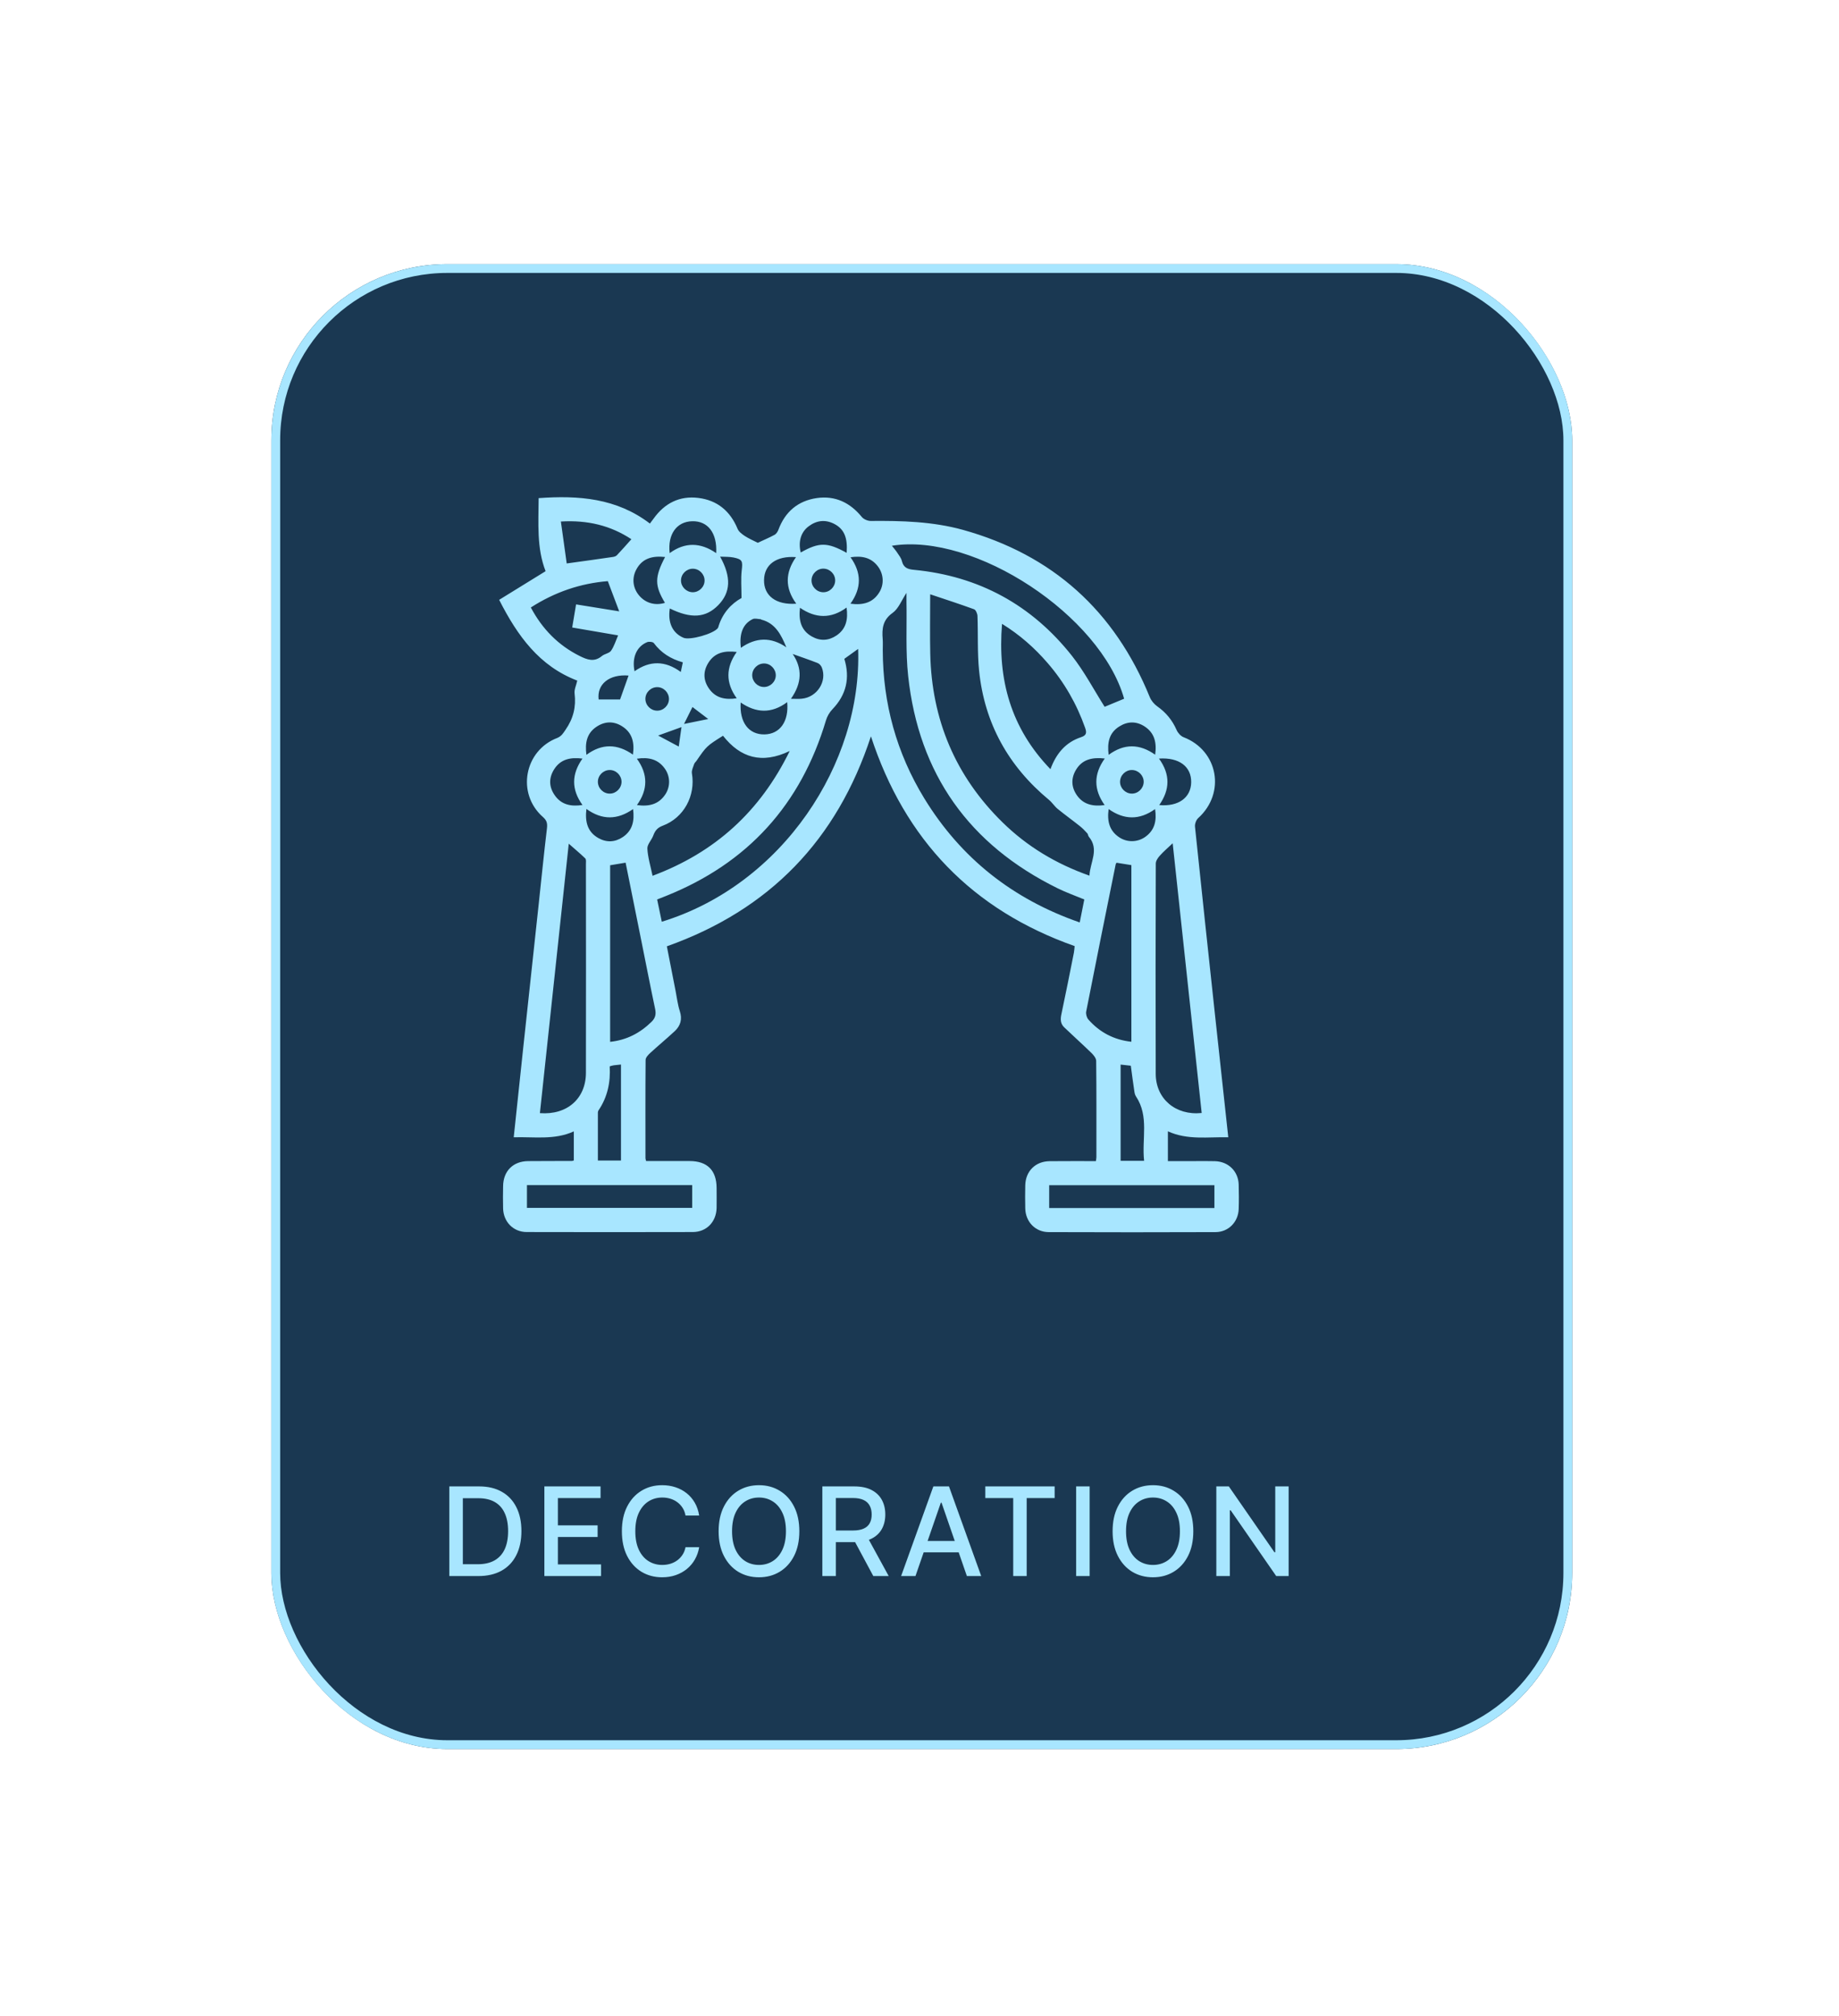 <svg width="209" height="229" viewBox="0 0 209 229" fill="none" xmlns="http://www.w3.org/2000/svg">
<g filter="url(#filter0_d_258_2745)">
<rect x="24.84" y="29" width="147.84" height="168.658" rx="20" fill="#1A3852"/>
<rect x="25.34" y="29.5" width="146.84" height="167.658" rx="19.5" stroke="#A8E6FF"/>
</g>
<path d="M65.606 77.304C61.295 75.661 58.816 72.231 56.729 68.13C58.44 67.069 60.192 65.992 62.007 64.875C60.983 62.258 61.199 59.426 61.215 56.578C65.742 56.251 70.069 56.57 73.86 59.466C74.028 59.243 74.156 59.075 74.284 58.9C75.531 57.16 77.227 56.291 79.362 56.554C81.513 56.818 82.993 58.046 83.825 60.064C83.961 60.392 84.32 60.663 84.632 60.87C85.096 61.173 85.616 61.397 86.12 61.652C86.744 61.357 87.416 61.078 88.047 60.735C88.231 60.631 88.383 60.383 88.463 60.176C89.223 58.126 90.687 56.881 92.838 56.57C94.925 56.275 96.613 57.089 97.94 58.716C98.156 58.98 98.62 59.179 98.972 59.171C102.491 59.139 105.994 59.235 109.417 60.176C119.63 63.016 126.676 69.382 130.667 79.171C130.827 79.57 131.155 79.969 131.514 80.224C132.514 80.926 133.234 81.804 133.722 82.921C133.866 83.248 134.186 83.607 134.513 83.734C138.448 85.25 139.32 90.077 136.177 92.917C135.945 93.124 135.777 93.579 135.809 93.898C136.553 101.086 137.329 108.274 138.104 115.462C138.592 120.001 139.088 124.54 139.592 129.175C137.273 129.12 134.969 129.518 132.73 128.497C132.73 129.638 132.73 130.691 132.73 131.88C133.722 131.88 134.721 131.88 135.713 131.88C136.497 131.88 137.289 131.864 138.072 131.888C139.6 131.928 140.728 133.029 140.776 134.544C140.8 135.47 140.808 136.395 140.776 137.321C140.728 138.797 139.608 139.945 138.136 139.945C131.818 139.969 125.492 139.969 119.174 139.945C117.663 139.937 116.551 138.773 116.519 137.249C116.495 136.379 116.503 135.51 116.519 134.64C116.551 133.029 117.671 131.904 119.294 131.888C121.03 131.872 122.765 131.88 124.548 131.88C124.572 131.696 124.604 131.561 124.604 131.433C124.604 127.787 124.62 124.141 124.58 120.504C124.58 120.2 124.293 119.841 124.045 119.602C123.029 118.613 121.965 117.664 120.942 116.682C120.518 116.275 120.502 115.781 120.622 115.214C121.118 112.885 121.581 110.555 122.045 108.218C122.093 107.979 122.101 107.723 122.133 107.46C110.513 103.352 102.843 95.422 98.98 83.631C95.125 95.406 87.464 103.336 75.787 107.484C76.115 109.167 76.451 110.859 76.779 112.55C76.931 113.316 77.019 114.113 77.259 114.847C77.562 115.765 77.339 116.507 76.683 117.121C75.763 117.975 74.795 118.772 73.868 119.626C73.652 119.826 73.38 120.121 73.372 120.376C73.34 124.102 73.356 127.835 73.356 131.561C73.356 131.641 73.396 131.712 73.428 131.872C75.075 131.872 76.723 131.872 78.378 131.872C80.386 131.88 81.433 132.925 81.441 134.935C81.441 135.693 81.457 136.451 81.441 137.209C81.401 138.781 80.298 139.937 78.73 139.937C72.436 139.953 66.142 139.953 59.848 139.937C58.328 139.929 57.217 138.773 57.177 137.257C57.153 136.419 57.161 135.574 57.177 134.736C57.193 133.013 58.304 131.896 60.024 131.88C61.679 131.864 63.335 131.872 64.998 131.864C65.054 131.864 65.102 131.84 65.214 131.808C65.214 130.747 65.214 129.662 65.214 128.505C63.015 129.51 60.712 129.104 58.384 129.175C58.744 125.801 59.088 122.514 59.44 119.235C60.032 113.691 60.632 108.146 61.231 102.61C61.535 99.769 61.823 96.921 62.159 94.089C62.223 93.539 62.159 93.196 61.703 92.797C58.672 90.132 59.576 85.234 63.359 83.806C63.823 83.599 64.007 83.28 64.278 82.881C65.158 81.612 65.486 80.288 65.302 78.764C65.246 78.325 65.486 77.847 65.606 77.304ZM105.714 67.5C105.714 69.941 105.674 72.095 105.722 74.249C105.882 81.732 108.577 88.162 113.952 93.419C116.735 96.14 119.998 98.11 123.813 99.458C123.885 97.919 124.964 96.491 123.741 95.031C123.653 94.927 123.661 94.752 123.573 94.656C123.317 94.377 123.045 94.089 122.749 93.85C121.909 93.18 121.03 92.55 120.198 91.872C119.838 91.576 119.582 91.154 119.214 90.85C114.591 87.021 111.88 82.139 111.272 76.171C111.065 74.113 111.168 72.031 111.089 69.965C111.081 69.694 110.897 69.271 110.697 69.199C109.097 68.617 107.474 68.09 105.714 67.5ZM122.709 104.772C122.893 103.822 123.061 102.985 123.229 102.163C122.173 101.724 121.165 101.373 120.214 100.902C110.145 95.956 104.418 87.915 103.211 76.786C102.907 73.986 103.075 71.129 103.019 68.305C103.011 68.018 103.019 67.723 103.019 67.34C102.451 68.202 102.115 69.135 101.443 69.614C100.316 70.412 100.22 71.409 100.316 72.582C100.348 72.996 100.324 73.419 100.324 73.842C100.34 79.897 101.891 85.529 105.05 90.691C109.201 97.464 115.079 102.123 122.709 104.772ZM89.751 85.298C86.584 86.822 84.137 86.072 82.169 83.567C80.306 84.74 80.306 84.74 79.138 86.439C79.058 86.55 78.93 86.654 78.89 86.782C78.778 87.125 78.578 87.508 78.634 87.835C79.066 90.372 77.731 92.885 75.315 93.786C74.707 94.01 74.444 94.361 74.243 94.903C74.052 95.422 73.548 95.908 73.572 96.387C73.628 97.4 73.94 98.397 74.163 99.474C81.249 96.826 86.368 92.199 89.751 85.298ZM61.359 126.431C64.447 126.67 66.582 124.78 66.59 121.86C66.606 113.954 66.598 106.048 66.59 98.142C66.59 97.919 66.638 97.616 66.51 97.496C65.926 96.93 65.294 96.411 64.638 95.829C63.543 106.064 62.455 116.22 61.359 126.431ZM136.569 126.415C135.473 116.196 134.378 106.024 133.274 95.781C132.706 96.315 132.218 96.73 131.794 97.209C131.578 97.448 131.354 97.791 131.354 98.086C131.33 106.048 131.322 114.01 131.346 121.972C131.354 124.804 133.61 126.726 136.569 126.415ZM95.957 74.831C96.621 77.009 96.189 78.916 94.597 80.567C94.269 80.91 94.006 81.365 93.87 81.82C91.014 91.385 84.984 98.046 75.691 101.764C75.363 101.9 75.027 102.027 74.683 102.163C74.867 103.056 75.035 103.87 75.211 104.692C88.943 100.48 97.988 86.678 97.525 73.706C96.997 74.089 96.485 74.448 95.957 74.831ZM127.756 79.362C125.084 69.917 110.793 60.479 101.363 61.987C101.579 62.266 101.795 62.506 101.971 62.777C102.171 63.08 102.419 63.383 102.499 63.726C102.683 64.492 103.171 64.66 103.883 64.723C111.256 65.433 117.263 68.72 121.829 74.496C123.237 76.283 124.309 78.333 125.54 80.28C126.156 80.033 126.924 79.714 127.756 79.362ZM113.88 70.858C113.36 77.185 114.879 82.705 119.382 87.364C120.038 85.577 121.118 84.309 122.853 83.734C123.485 83.527 123.517 83.224 123.325 82.673C122.365 79.953 120.95 77.488 119.062 75.31C117.575 73.587 115.887 72.095 113.88 70.858ZM69.341 98.278C69.341 104.987 69.341 111.64 69.341 118.334C71.228 118.134 72.748 117.329 74.052 116.052C74.475 115.637 74.579 115.214 74.46 114.624C73.892 111.944 73.372 109.247 72.828 106.559C72.252 103.711 71.684 100.862 71.1 97.983C70.493 98.078 69.941 98.174 69.341 98.278ZM126.892 97.99C126.844 98.078 126.804 98.126 126.796 98.174C125.668 103.742 124.54 109.311 123.445 114.887C123.389 115.167 123.501 115.573 123.685 115.789C124.972 117.257 126.604 118.11 128.579 118.326C128.579 111.608 128.579 104.923 128.579 98.262C127.971 98.166 127.428 98.078 126.892 97.99ZM138.016 137.209C138.016 136.3 138.016 135.446 138.016 134.616C131.714 134.616 125.468 134.616 119.238 134.616C119.238 135.51 119.238 136.339 119.238 137.209C125.508 137.209 131.73 137.209 138.016 137.209ZM59.888 137.193C66.198 137.193 72.444 137.193 78.666 137.193C78.666 136.284 78.666 135.43 78.666 134.608C72.372 134.608 66.15 134.608 59.888 134.608C59.888 135.478 59.888 136.307 59.888 137.193ZM65.47 68.648C67.198 68.928 68.829 69.191 70.373 69.438C69.933 68.281 69.517 67.173 69.077 66.008C65.982 66.255 63.055 67.244 60.328 68.999C61.631 71.441 63.431 73.284 65.87 74.504C66.734 74.935 67.534 75.238 68.405 74.512C68.709 74.257 69.237 74.209 69.445 73.914C69.797 73.403 69.981 72.781 70.245 72.167C68.509 71.871 66.798 71.576 65.03 71.273C65.182 70.38 65.318 69.566 65.47 68.648ZM71.756 61.245C69.405 59.697 66.79 59.051 63.743 59.235C63.975 60.91 64.198 62.49 64.406 63.998C66.326 63.734 68.005 63.503 69.685 63.255C69.837 63.232 70.013 63.168 70.117 63.056C70.669 62.474 71.196 61.875 71.756 61.245ZM84.272 67.922C84.272 66.758 84.184 65.76 84.296 64.779C84.416 63.742 84.385 63.527 83.353 63.319C82.889 63.224 82.393 63.255 81.841 63.224C83.129 65.553 83.041 67.284 81.633 68.728C80.218 70.18 78.546 70.3 76.123 69.111C75.875 70.723 76.427 71.903 77.674 72.438C78.402 72.749 81.082 71.999 81.585 71.337C81.633 71.273 81.649 71.177 81.673 71.098C82.129 69.646 83.081 68.585 84.272 67.922ZM69.293 121.118C69.397 122.921 69.045 124.612 68.013 126.128C67.973 126.192 67.949 126.287 67.949 126.367C67.949 128.178 67.949 129.981 67.949 131.816C68.885 131.816 69.733 131.816 70.573 131.816C70.573 128.154 70.573 124.548 70.573 120.91C70.253 120.942 70.005 120.966 69.757 120.998C69.621 121.014 69.485 121.062 69.293 121.118ZM130.027 131.848C129.747 129.351 130.619 126.814 129.107 124.54C129.003 124.381 128.947 124.181 128.923 123.99C128.779 123.033 128.651 122.075 128.515 121.046C128.155 121.006 127.756 120.958 127.356 120.918C127.356 124.62 127.356 128.234 127.356 131.848C128.243 131.848 129.051 131.848 130.027 131.848ZM125.996 91.895C125.804 93.268 126.076 94.369 127.22 95.118C128.115 95.701 129.275 95.677 130.147 95.063C131.234 94.297 131.474 93.22 131.274 91.895C129.507 93.164 127.756 93.14 125.996 91.895ZM66.646 91.88C66.47 93.347 66.766 94.488 68.005 95.19C68.941 95.717 69.893 95.669 70.789 95.071C71.892 94.321 72.124 93.228 71.948 91.895C70.173 93.14 68.429 93.164 66.646 91.88ZM89.463 79.753C87.656 81.094 85.92 80.982 84.177 79.793C84.025 82.059 85.104 83.447 86.888 83.415C88.623 83.383 89.671 81.963 89.463 79.753ZM96.653 68.569C98.084 68.76 99.22 68.465 99.948 67.252C100.5 66.343 100.42 65.186 99.772 64.332C98.996 63.311 97.94 63.104 96.661 63.295C97.916 65.058 97.932 66.774 96.653 68.569ZM96.213 69.007C94.445 70.308 92.678 70.244 90.918 69.031C90.743 70.467 91.038 71.608 92.278 72.302C93.214 72.829 94.166 72.781 95.061 72.183C96.165 71.441 96.397 70.348 96.213 69.007ZM83.729 74.049C82.361 73.882 81.233 74.113 80.506 75.278C79.898 76.251 79.914 77.248 80.562 78.19C81.313 79.283 82.401 79.514 83.729 79.315C82.457 77.552 82.481 75.812 83.729 74.049ZM71.932 85.713C72.124 84.349 71.868 83.232 70.709 82.498C69.741 81.883 68.733 81.915 67.781 82.554C66.678 83.296 66.47 84.397 66.646 85.737C68.429 84.42 70.173 84.476 71.932 85.713ZM125.996 85.737C127.764 84.436 129.515 84.468 131.282 85.721C131.474 84.357 131.218 83.248 130.075 82.506C129.139 81.907 128.163 81.915 127.22 82.506C126.044 83.232 125.82 84.349 125.996 85.737ZM131.714 86.16C133.026 87.963 132.962 89.702 131.746 91.441C133.922 91.64 135.345 90.603 135.377 88.864C135.409 87.077 134.018 86.008 131.714 86.16ZM66.198 86.16C64.822 85.992 63.703 86.223 62.967 87.396C62.359 88.369 62.383 89.367 63.031 90.308C63.783 91.401 64.87 91.632 66.198 91.433C64.918 89.662 64.95 87.923 66.198 86.16ZM72.388 91.441C73.764 91.632 74.867 91.361 75.619 90.22C76.203 89.327 76.179 88.17 75.555 87.3C74.787 86.223 73.708 85.976 72.38 86.175C73.66 87.947 73.644 89.686 72.388 91.441ZM125.556 86.152C124.125 85.992 122.997 86.247 122.285 87.436C121.717 88.385 121.741 89.367 122.357 90.284C123.101 91.385 124.205 91.624 125.54 91.441C124.293 89.686 124.269 87.947 125.556 86.152ZM76.107 62.825C77.858 61.548 79.626 61.604 81.393 62.825C81.521 60.543 80.45 59.155 78.666 59.203C76.907 59.243 75.859 60.679 76.107 62.825ZM96.221 62.793C96.349 61.062 95.933 60.088 94.813 59.506C93.79 58.98 92.806 59.099 91.894 59.785C91.014 60.447 90.703 61.532 90.999 62.753C93.102 61.572 94.014 61.572 96.221 62.793ZM75.587 63.264C74.163 63.112 72.996 63.399 72.308 64.7C71.78 65.697 71.924 66.822 72.66 67.667C73.396 68.513 74.46 68.808 75.571 68.473C74.388 66.502 74.388 65.561 75.587 63.264ZM90.495 68.569C89.175 66.766 89.247 65.019 90.463 63.279C88.239 63.112 86.856 64.125 86.832 65.88C86.8 67.667 88.199 68.736 90.495 68.569ZM89.887 79.371C90.391 79.371 90.759 79.402 91.118 79.362C92.862 79.195 94.022 77.392 93.398 75.812C93.318 75.613 93.118 75.382 92.926 75.31C91.966 74.935 90.99 74.608 90.087 74.281C91.183 75.884 91.159 77.576 89.887 79.371ZM89.367 73.523C88.775 72.087 88.119 70.787 86.528 70.38C86.504 70.372 86.48 70.332 86.456 70.332C86.152 70.316 85.8 70.204 85.552 70.316C84.441 70.842 83.993 71.967 84.201 73.579C85.912 72.382 87.624 72.326 89.367 73.523ZM77.603 75.23C76.211 74.839 75.131 74.145 74.308 73.044C74.195 72.893 73.748 72.853 73.54 72.941C72.34 73.435 71.796 74.719 72.116 76.243C73.86 75.007 75.603 75.031 77.371 76.323C77.443 75.948 77.514 75.629 77.603 75.23ZM71.436 76.73C69.261 76.554 67.821 77.695 68.037 79.45C68.885 79.45 69.733 79.45 70.469 79.45C70.789 78.541 71.1 77.663 71.436 76.73ZM70.637 88.776C70.621 88.05 70.005 87.444 69.269 87.46C68.541 87.476 67.933 88.09 67.949 88.824C67.965 89.55 68.581 90.156 69.317 90.14C70.045 90.132 70.645 89.502 70.637 88.776ZM128.659 87.46C127.931 87.444 127.308 88.042 127.292 88.776C127.276 89.502 127.883 90.124 128.611 90.14C129.339 90.156 129.963 89.55 129.979 88.824C129.995 88.098 129.395 87.476 128.659 87.46ZM93.534 67.268C94.261 67.292 94.893 66.694 94.917 65.968C94.941 65.242 94.35 64.612 93.614 64.588C92.886 64.564 92.254 65.154 92.23 65.888C92.206 66.614 92.798 67.244 93.534 67.268ZM78.73 67.268C79.458 67.268 80.074 66.662 80.074 65.936C80.074 65.21 79.466 64.596 78.738 64.596C78.01 64.596 77.395 65.202 77.395 65.928C77.387 66.646 78.002 67.26 78.73 67.268ZM76.027 79.386C76.027 78.66 75.419 78.046 74.691 78.046C73.964 78.046 73.348 78.653 73.348 79.379C73.348 80.105 73.956 80.719 74.683 80.719C75.411 80.727 76.027 80.112 76.027 79.386ZM88.167 76.714C88.175 75.988 87.576 75.366 86.848 75.358C86.12 75.35 85.496 75.948 85.488 76.674C85.48 77.4 86.08 78.022 86.808 78.03C87.535 78.038 88.159 77.44 88.167 76.714ZM77.451 82.585C76.459 82.945 75.587 83.256 74.795 83.543C75.475 83.91 76.235 84.309 77.139 84.795C77.243 84.022 77.347 83.303 77.451 82.585ZM77.739 82.227C78.706 82.027 79.49 81.876 80.49 81.668C79.714 81.078 79.194 80.679 78.698 80.304C78.41 80.878 78.138 81.421 77.739 82.227Z" fill="#A8E6FF"/>
<path d="M54.361 179.011H51.065V168.829H54.465C55.463 168.829 56.32 169.033 57.035 169.441C57.752 169.845 58.3 170.427 58.681 171.186C59.066 171.941 59.258 172.848 59.258 173.905C59.258 174.966 59.064 175.877 58.676 176.64C58.292 177.402 57.735 177.988 57.006 178.399C56.276 178.807 55.395 179.011 54.361 179.011ZM52.601 177.669H54.276C55.052 177.669 55.697 177.523 56.21 177.231C56.724 176.936 57.108 176.51 57.364 175.953C57.619 175.393 57.746 174.711 57.746 173.905C57.746 173.106 57.619 172.429 57.364 171.872C57.112 171.315 56.736 170.892 56.235 170.604C55.735 170.316 55.113 170.171 54.371 170.171H52.601V177.669ZM61.868 179.011V168.829H68.252V170.152H63.404V173.254H67.919V174.571H63.404V177.689H68.311V179.011H61.868ZM79.46 172.14H77.909C77.85 171.809 77.739 171.517 77.576 171.265C77.414 171.013 77.215 170.8 76.98 170.624C76.744 170.448 76.481 170.316 76.189 170.226C75.901 170.137 75.594 170.092 75.269 170.092C74.683 170.092 74.157 170.239 73.693 170.534C73.233 170.829 72.868 171.262 72.6 171.832C72.335 172.402 72.202 173.098 72.202 173.92C72.202 174.749 72.335 175.448 72.6 176.018C72.868 176.588 73.234 177.019 73.698 177.311C74.162 177.602 74.684 177.748 75.264 177.748C75.586 177.748 75.891 177.705 76.179 177.619C76.471 177.529 76.734 177.399 76.97 177.226C77.205 177.054 77.404 176.843 77.566 176.595C77.732 176.343 77.846 176.055 77.909 175.73L79.46 175.735C79.377 176.235 79.217 176.696 78.978 177.117C78.743 177.534 78.44 177.896 78.068 178.201C77.701 178.502 77.279 178.736 76.806 178.902C76.332 179.067 75.815 179.15 75.254 179.15C74.373 179.15 73.587 178.941 72.898 178.524C72.209 178.103 71.665 177.501 71.267 176.719C70.873 175.937 70.676 175.004 70.676 173.92C70.676 172.833 70.874 171.9 71.272 171.121C71.67 170.339 72.213 169.739 72.903 169.321C73.592 168.9 74.376 168.69 75.254 168.69C75.795 168.69 76.299 168.768 76.766 168.924C77.236 169.076 77.659 169.301 78.034 169.6C78.408 169.895 78.718 170.256 78.963 170.684C79.209 171.108 79.374 171.593 79.46 172.14ZM90.843 173.92C90.843 175.007 90.644 175.942 90.246 176.724C89.849 177.503 89.304 178.103 88.611 178.524C87.921 178.941 87.138 179.15 86.259 179.15C85.378 179.15 84.591 178.941 83.898 178.524C83.208 178.103 82.665 177.501 82.267 176.719C81.869 175.937 81.671 175.004 81.671 173.92C81.671 172.833 81.869 171.9 82.267 171.121C82.665 170.339 83.208 169.739 83.898 169.321C84.591 168.9 85.378 168.69 86.259 168.69C87.138 168.69 87.921 168.9 88.611 169.321C89.304 169.739 89.849 170.339 90.246 171.121C90.644 171.9 90.843 172.833 90.843 173.92ZM89.322 173.92C89.322 173.091 89.188 172.394 88.919 171.827C88.654 171.257 88.289 170.826 87.825 170.534C87.365 170.239 86.843 170.092 86.259 170.092C85.673 170.092 85.149 170.239 84.688 170.534C84.228 170.826 83.863 171.257 83.594 171.827C83.329 172.394 83.197 173.091 83.197 173.92C83.197 174.749 83.329 175.448 83.594 176.018C83.863 176.585 84.228 177.016 84.688 177.311C85.149 177.602 85.673 177.748 86.259 177.748C86.843 177.748 87.365 177.602 87.825 177.311C88.289 177.016 88.654 176.585 88.919 176.018C89.188 175.448 89.322 174.749 89.322 173.92ZM93.458 179.011V168.829H97.088C97.876 168.829 98.531 168.965 99.051 169.237C99.575 169.509 99.966 169.885 100.225 170.365C100.483 170.843 100.613 171.395 100.613 172.021C100.613 172.644 100.482 173.193 100.22 173.667C99.961 174.137 99.57 174.503 99.046 174.765C98.526 175.027 97.871 175.158 97.083 175.158H94.333V173.836H96.944C97.441 173.836 97.845 173.764 98.157 173.622C98.471 173.479 98.702 173.272 98.848 173C98.993 172.729 99.066 172.402 99.066 172.021C99.066 171.636 98.992 171.303 98.843 171.022C98.697 170.74 98.466 170.524 98.152 170.375C97.84 170.223 97.431 170.147 96.924 170.147H94.995V179.011H93.458ZM98.485 174.417L101 179.011H99.25L96.784 174.417H98.485ZM104.042 179.011H102.411L106.075 168.829H107.85L111.514 179.011H109.884L107.005 170.679H106.925L104.042 179.011ZM104.315 175.024H109.605V176.316H104.315V175.024ZM111.979 170.152V168.829H119.859V170.152H116.682V179.011H115.151V170.152H111.979ZM123.837 168.829V179.011H122.301V168.829H123.837ZM135.618 173.92C135.618 175.007 135.42 175.942 135.022 176.724C134.624 177.503 134.079 178.103 133.386 178.524C132.697 178.941 131.913 179.15 131.035 179.15C130.153 179.15 129.366 178.941 128.673 178.524C127.984 178.103 127.44 177.501 127.042 176.719C126.645 175.937 126.446 175.004 126.446 173.92C126.446 172.833 126.645 171.9 127.042 171.121C127.44 170.339 127.984 169.739 128.673 169.321C129.366 168.9 130.153 168.69 131.035 168.69C131.913 168.69 132.697 168.9 133.386 169.321C134.079 169.739 134.624 170.339 135.022 171.121C135.42 171.9 135.618 172.833 135.618 173.92ZM134.097 173.92C134.097 173.091 133.963 172.394 133.694 171.827C133.429 171.257 133.065 170.826 132.601 170.534C132.14 170.239 131.618 170.092 131.035 170.092C130.448 170.092 129.924 170.239 129.464 170.534C129.003 170.826 128.638 171.257 128.37 171.827C128.105 172.394 127.972 173.091 127.972 173.92C127.972 174.749 128.105 175.448 128.37 176.018C128.638 176.585 129.003 177.016 129.464 177.311C129.924 177.602 130.448 177.748 131.035 177.748C131.618 177.748 132.14 177.602 132.601 177.311C133.065 177.016 133.429 176.585 133.694 176.018C133.963 175.448 134.097 174.749 134.097 173.92ZM146.452 168.829V179.011H145.04L139.864 171.544H139.77V179.011H138.234V168.829H139.656L144.836 176.306H144.931V168.829H146.452Z" fill="#A8E6FF"/>
<defs>
<filter id="filter0_d_258_2745" x="0.84" y="0" width="207.84" height="228.658" filterUnits="userSpaceOnUse" color-interpolation-filters="sRGB">
<feFlood flood-opacity="0" result="BackgroundImageFix"/>
<feColorMatrix in="SourceAlpha" type="matrix" values="0 0 0 0 0 0 0 0 0 0 0 0 0 0 0 0 0 0 127 0" result="hardAlpha"/>
<feOffset dx="6" dy="1"/>
<feGaussianBlur stdDeviation="15"/>
<feComposite in2="hardAlpha" operator="out"/>
<feColorMatrix type="matrix" values="0 0 0 0 0 0 0 0 0 0 0 0 0 0 0 0 0 0 0.05 0"/>
<feBlend mode="normal" in2="BackgroundImageFix" result="effect1_dropShadow_258_2745"/>
<feBlend mode="normal" in="SourceGraphic" in2="effect1_dropShadow_258_2745" result="shape"/>
</filter>
</defs>
</svg>
